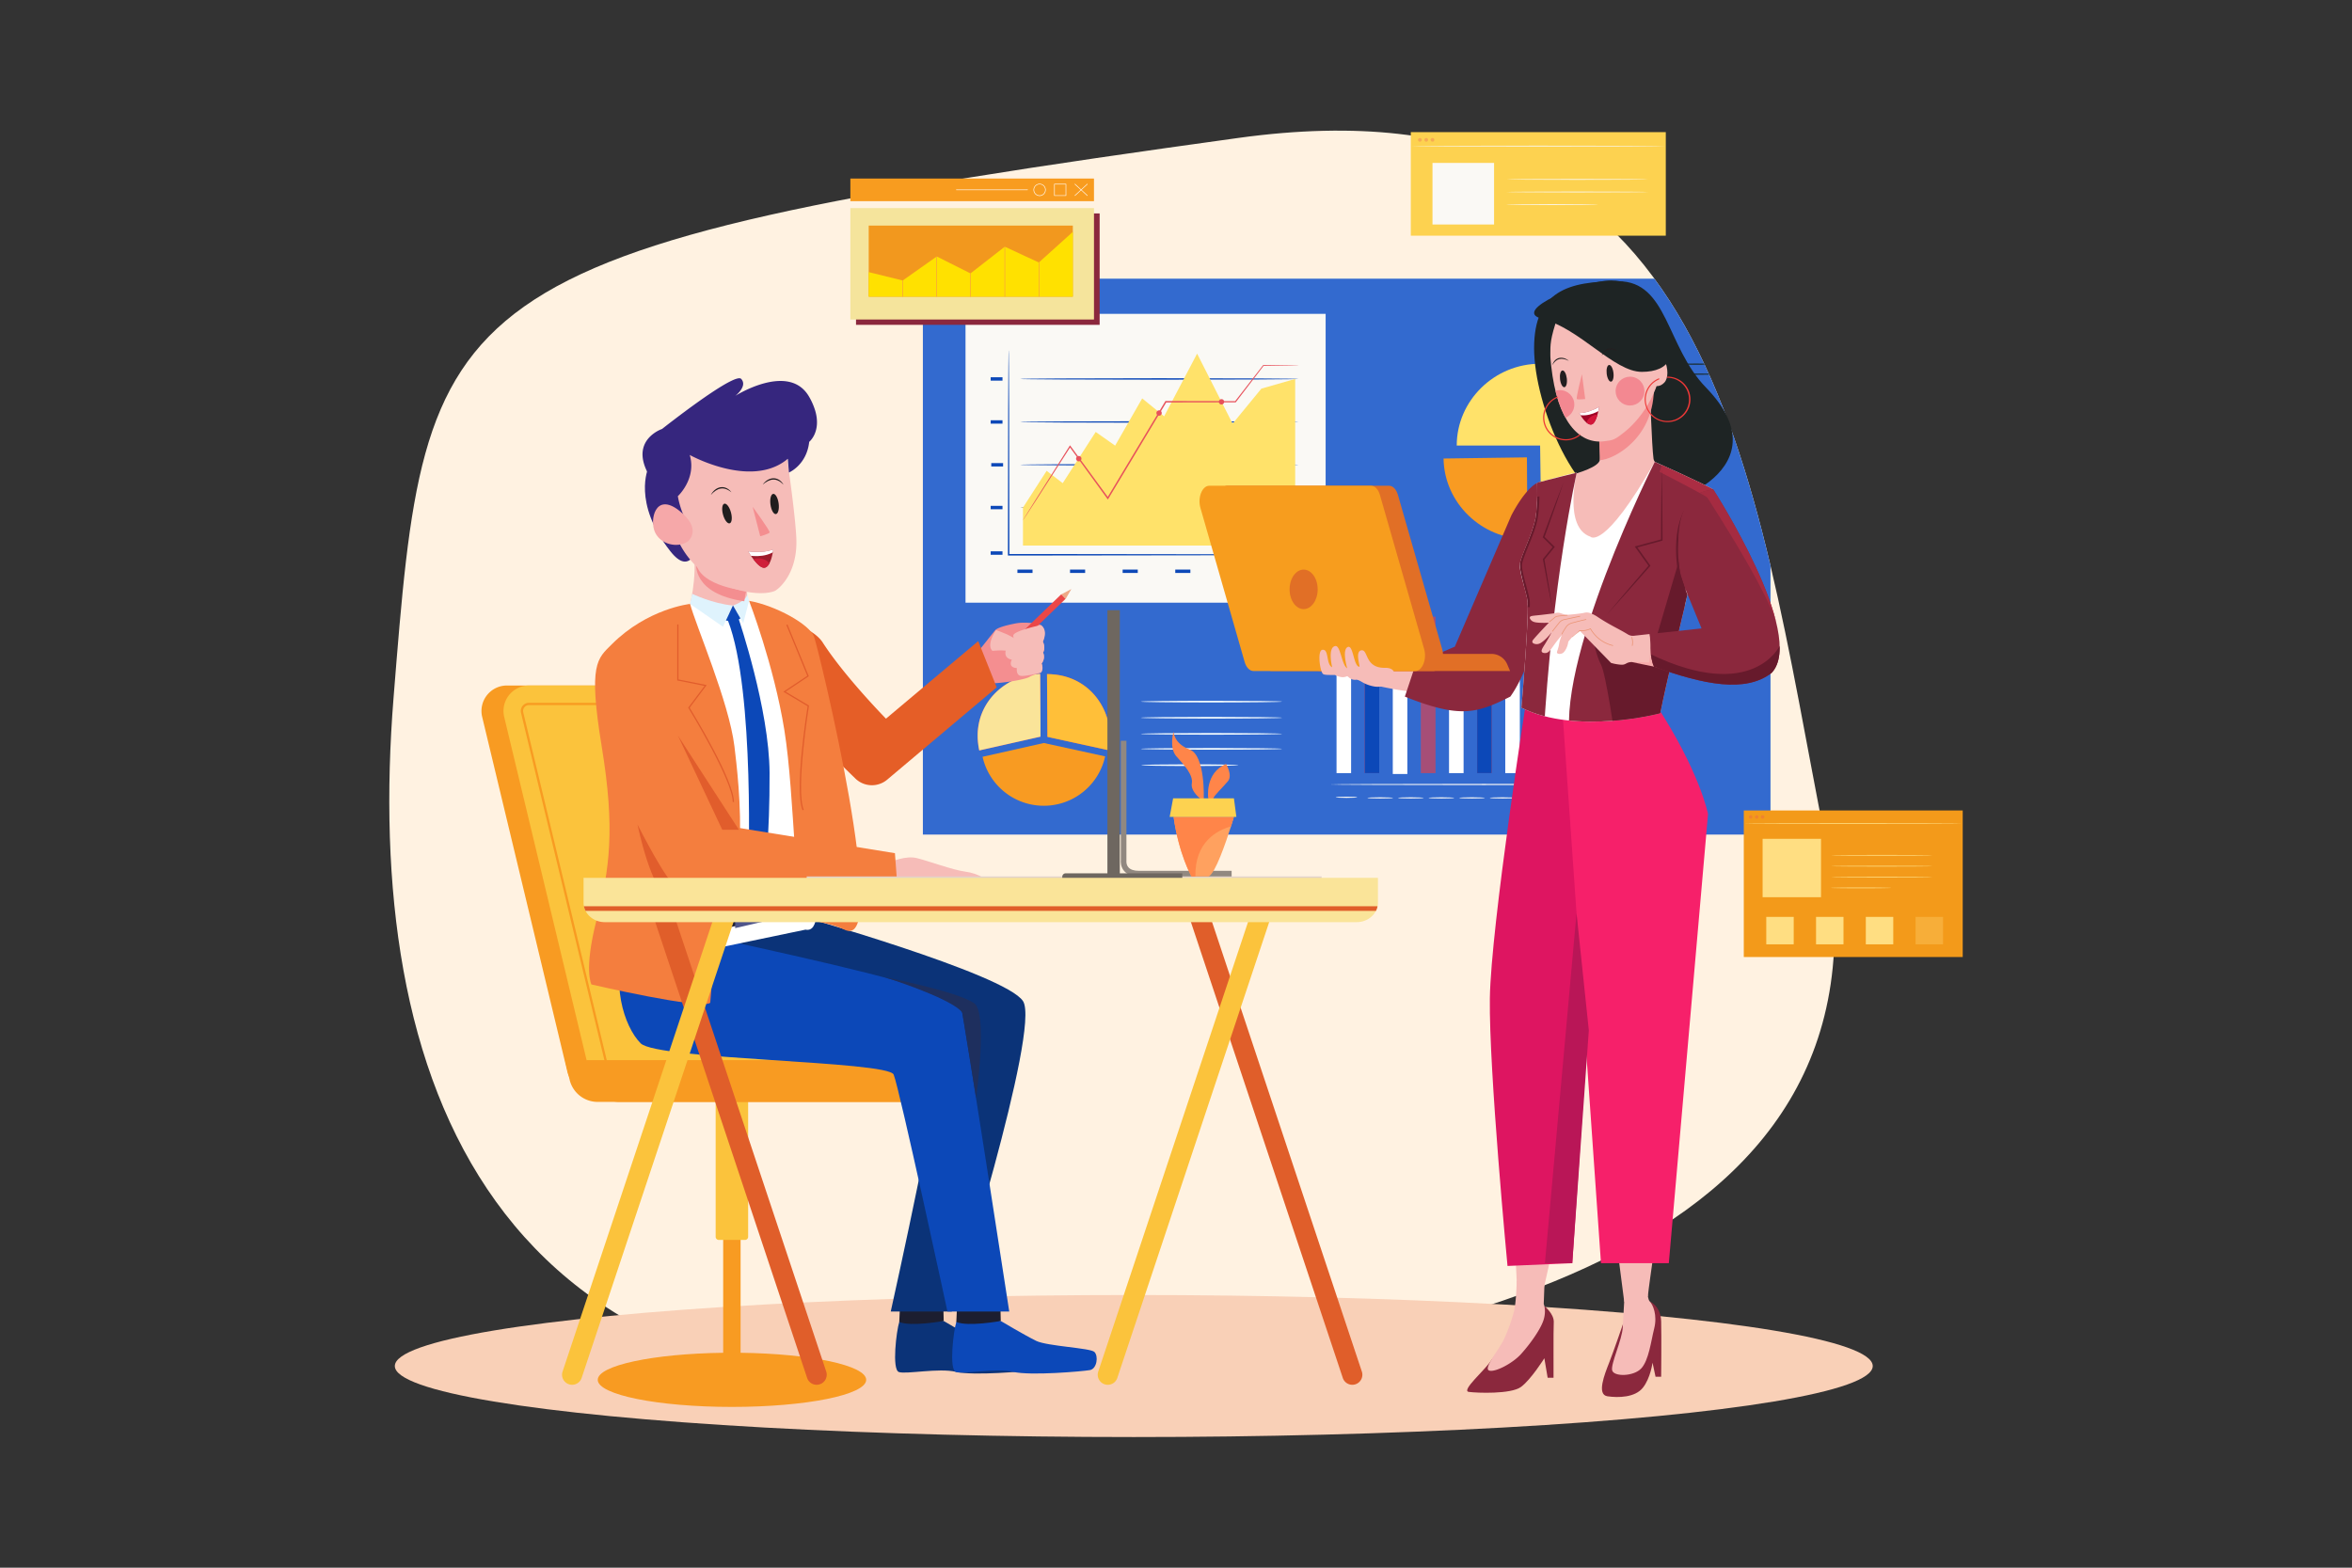 <svg xmlns="http://www.w3.org/2000/svg" xmlns:xlink="http://www.w3.org/1999/xlink" viewBox="0 0 4680 3120"><rect x="0" y="0" width="4680" height="3120" fill="#333333" stroke="none"/><defs><style>.cls-1{fill:#fff2e1;}.cls-2{fill:#f6bcb8;}.cls-3{fill:#9f0526;}.cls-4,.cls-8{fill:#fff;}.cls-5{fill:#8b283d;}.cls-6{fill:none;}.cls-7{fill:#9e1c2c;}.cls-8{opacity:0;}.cls-9{clip-path:url(#clip-path);}.cls-10{fill:#336acf;}.cls-11{fill:#f89b22;}.cls-12{fill:#ffe26a;}.cls-13{fill:#1a2e35;}.cls-14{fill:#e7515b;}.cls-15{fill:#fae499;}.cls-16{fill:#ffbf39;}.cls-17{fill:#f8ffff;}.cls-18{fill:#faf9f5;}.cls-19{fill:#0c48b8;}.cls-20{opacity:0.3;}.cls-21{fill:#f9d0b7;}.cls-22{fill:#fdd250;}.cls-23{fill:#f39a1a;}.cls-24{fill:#ffde82;}.cls-25{fill:#df695c;}.cls-26{fill:#de695c;}.cls-27{fill:#de1561;}.cls-28{fill:#f6206a;}.cls-29{fill:#b91657;}.cls-30{fill:#1e2424;}.cls-31{fill:#f48e90;}.cls-32{clip-path:url(#clip-path-2);}.cls-33{fill:#f38891;}.cls-34{fill:#231f20;}.cls-35{clip-path:url(#clip-path-3);}.cls-36{fill:#d31539;}.cls-37{fill:#ee3837;}.cls-38{clip-path:url(#clip-path-4);}.cls-39{fill:#ab2d43;}.cls-40{fill:#671a2c;}.cls-41{fill:#f7acac;}.cls-42{clip-path:url(#clip-path-5);}.cls-43{fill:#a52b41;}.cls-44{clip-path:url(#clip-path-6);}.cls-45{fill:#ea9373;}.cls-46{fill:#e16f26;}.cls-47{fill:#f79d1e;}.cls-48{fill:#f89c1f;}.cls-49{fill:#f5e49c;}.cls-50{fill:#f2981e;}.cls-51{fill:#ffe100;}.cls-52{fill:#f24693;}.cls-53{fill:#0b3378;}.cls-54{fill:#1c1e30;}.cls-55{fill:#fbc33c;}.cls-56{fill:#24263d;}.cls-57{fill:#e55e27;}.cls-58{fill:#1f2136;}.cls-59{fill:#4f558a;}.cls-60{fill:#f47e3e;}.cls-61{fill:#dff3fd;}.cls-62{fill:#eea987;}.cls-63{fill:#e2d2ca;}.cls-64{fill:#6e6760;}.cls-65{fill:#918880;}.cls-66{fill:#e15d2c;}.cls-67{fill:#eb4747;}.cls-68{fill:#eea886;}.cls-69{fill:#1e2f5e;}.cls-70{fill:#ffa15f;}.cls-71{fill:#ff8549;}.cls-72{fill:#e05e2a;}.cls-73{fill:#36267e;}.cls-74{fill:#f6a8a9;}.cls-75{fill:#201d1e;}.cls-76{clip-path:url(#clip-path-7);}.cls-77{fill:#cf1f3a;}</style><clipPath id="clip-path"><path class="cls-1" d="M3631.75,1670.6C3799.2,2520.22,2801.59,2691.71,2057,2759.65c-1096.1,100-1333.54-625.73-1273.9-1371.07C848.15,575,850.71,497.31,2464.66,274.44,3419.09,142.65,3487.17,937,3631.75,1670.6Z"/></clipPath><clipPath id="clip-path-2"><path class="cls-2" d="M3305.77,692.93c7.84,78-41.28,140.52-70.13,164.21-22.67,18.6-25.26,18.91-44.19,21.14-49.85,5.86-92.72-40-104.84-149.55-14.61-132.11,31.53-148.45,95.65-156C3265.52,562.94,3296.73,603,3305.77,692.93Z"/></clipPath><clipPath id="clip-path-3"><path class="cls-3" d="M3142.45,822.26s13.17,24.46,24.06,22.64,15.39-35.23,15.39-35.23a105.17,105.17,0,0,1-19.73,8.91A72,72,0,0,1,3142.45,822.26Z"/></clipPath><clipPath id="clip-path-4"><path class="cls-4" d="M3137.41,940.76s-26.51,108.92,27.05,127.29c0,0,26.25,30.14,128.19-148.92,0,0,98.42,43.74,116.55,55.2,0,0-82.9,330.54-105.83,445.16,0,0-165.21,44.12-276.07-11,0,0,16.72-192.06,11.67-216.34s-15.51-53.26-14.84-68.1,25.62-61.35,31-91.69,3.37-71.47,3.37-71.47S3124.52,942,3137.41,940.76Z"/></clipPath><clipPath id="clip-path-5"><path class="cls-5" d="M3409.2,974.33s186.6,289.58,116.06,364.77c-51.93,40.31-135.32,23.51-233.93-12.27-9-15.68-9.21-65-9.21-65l103.61-11.15-31.83-77.45S3297.75,983.31,3409.2,974.33Z"/></clipPath><clipPath id="clip-path-6"><path class="cls-6" d="M3120.6,1277l7.68-9,15.41-12.34,62,63.73,67.37,17.25,47.54-18.8L3298,1241.38l-60-19.5-75.53-45.26-91,7.69-37.41,18-23.63,51.5,33.36,57.88S3120.5,1340,3120.6,1277Z"/></clipPath><clipPath id="clip-path-7"><path class="cls-7" d="M1538.64,1093.55s-3.75,33.41-16.8,36.28-33.19-32.62-33.19-32.62a127.63,127.63,0,0,0,26.18,1.11A87.81,87.81,0,0,0,1538.64,1093.55Z"/></clipPath></defs><title>10</title><g id="_10" data-name="10"><rect id="_10-2" data-name="10" class="cls-8" width="4680" height="3120"/><path class="cls-1" d="M3631.75,1670.6C3799.2,2520.22,2801.59,2691.71,2057,2759.65c-1096.1,100-1333.54-625.73-1273.9-1371.07C848.15,575,850.71,497.31,2464.66,274.44,3419.09,142.65,3487.17,937,3631.75,1670.6Z"/><g class="cls-9"><rect class="cls-10" x="1836.33" y="554.66" width="1686.59" height="1106.26"/><path class="cls-11" d="M3038.26,910.26l-165.89,2.28c1.26,88.41,75.75,160.46,165.89,160.46h1Z"/><path class="cls-12" d="M3064.5,886.65l2.33,162.73c90.12-1.25,163.57-74.32,163.57-162.73,0-89.28-74.89-162.74-165.9-162.74s-165.91,73.46-165.91,162.74Z"/><path class="cls-13" d="M3129.27,833.43a11.41,11.41,0,0,0,2.88.67l8.25,1.32,29.8,4.18.49.07.37-.36c11.34-11,25-24.32,39.75-38.67,19.1-18.73,36.28-35.78,48.63-48.22L3274,737.6c3.39-3.54,5.21-5.56,5.09-5.68s-2.18,1.65-5.78,5l-15.1,14.25c-12.67,12.1-30.06,29-49.15,47.69l-39.43,39,.86-.29-29.91-3.3-8.32-.76A10.33,10.33,0,0,0,3129.27,833.43Z"/><path class="cls-13" d="M3321.08,724.75c0,.71,24,1.27,53.67,1.27s53.68-.56,53.68-1.27-24-1.27-53.68-1.27S3321.08,724.05,3321.08,724.75Z"/><path class="cls-13" d="M3321.08,744.63c0,.7,24,1.27,53.67,1.27s53.68-.57,53.68-1.27-24-1.27-53.68-1.27S3321.08,743.93,3321.08,744.63Z"/><path class="cls-14" d="M2070.41,1442.34l-.66-101.13c-29.78.17-60.14,12-83.43,32.53-27.43,24.24-45,60.69-40.2,104.73a140.55,140.55,0,0,0,2.36,14.7l.06.35h0l121.85-27.42Z"/><path class="cls-15" d="M2070.41,1442.34l-.66-101.13c-29.78.17-60.14,12-83.43,32.53-27.43,24.24-45,60.69-40.2,104.73a140.55,140.55,0,0,0,2.36,14.7l.06.35h0l121.85-27.42Z"/><path class="cls-14" d="M2196,1411.2c-17-35.56-50.57-64-98.34-68.84-1.28-.13-2.56-.25-3.86-.34-.82-.06-1.63-.14-2.46-.19q-3.61-.19-7.34-.21h-.66l.66,101.12.16,23.77L2206,1493.1l.15,0h0a120.13,120.13,0,0,0,2.71-26.22A131.27,131.27,0,0,0,2196,1411.2Z"/><path class="cls-16" d="M2196,1411.2c-17-35.56-50.57-64-98.34-68.84-1.28-.13-2.56-.25-3.86-.34-.82-.06-1.63-.14-2.46-.19q-3.61-.19-7.34-.21h-.66l.66,101.12.16,23.77L2206,1493.1l.15,0h0a120.13,120.13,0,0,0,2.71-26.22A131.27,131.27,0,0,0,2196,1411.2Z"/><path class="cls-11" d="M2077.09,1478.73h-.15l-121.85,27.42a124.9,124.9,0,0,0,243.89-.82Z"/><path class="cls-17" d="M2551.25,1460.52c0,.91-63,1.64-140.7,1.64s-140.71-.73-140.71-1.64,63-1.64,140.71-1.64S2551.25,1459.61,2551.25,1460.52Z"/><path class="cls-17" d="M2551.25,1428.44c0,.91-63,1.65-140.7,1.65s-140.71-.74-140.71-1.65,63-1.64,140.71-1.64S2551.25,1427.54,2551.25,1428.44Z"/><path class="cls-17" d="M2551.25,1396.37c0,.9-63,1.64-140.7,1.64s-140.71-.74-140.71-1.64,63-1.65,140.71-1.65S2551.25,1395.46,2551.25,1396.37Z"/><path class="cls-17" d="M2551.25,1490.36c0,.91-63,1.64-140.7,1.64s-140.71-.73-140.71-1.64,63-1.64,140.71-1.64S2551.25,1489.45,2551.25,1490.36Z"/><path class="cls-17" d="M2464.11,1522.84c0,.91-43.27,1.64-96.63,1.64s-96.65-.73-96.65-1.64,43.27-1.64,96.65-1.64S2464.11,1521.93,2464.11,1522.84Z"/><rect class="cls-4" x="2659.43" y="1215" width="28.99" height="323.71"/><rect class="cls-14" x="2715.39" y="1324.94" width="28.99" height="213.76"/><rect class="cls-4" x="2771.35" y="1255.23" width="28.99" height="285.12"/><rect class="cls-14" x="2827.31" y="1227.5" width="28.99" height="311.21"/><rect class="cls-4" x="2883.26" y="1331.52" width="28.99" height="207.18"/><rect class="cls-14" x="2939.22" y="1372.15" width="28.99" height="166.55"/><rect class="cls-4" x="2995.18" y="1248.22" width="28.99" height="290.48"/><rect class="cls-14" x="3051.14" y="1300.59" width="28.99" height="238.11"/><rect class="cls-14" x="3107.1" y="1258.74" width="28.99" height="279.96"/><rect class="cls-14" x="3163.06" y="1347.97" width="28.99" height="190.73"/><rect class="cls-14" x="3219.02" y="1311.68" width="28.99" height="227.03"/><path class="cls-18" d="M3259.84,1561.25c0,.66-137.49,1.19-307.06,1.19s-307.07-.53-307.07-1.19,137.45-1.19,307.07-1.19S3259.84,1560.6,3259.84,1561.25Z"/><path class="cls-18" d="M2700.77,1586.73c0,.66-9.63,1.19-21.5,1.19s-21.52-.53-21.52-1.19,9.63-1.19,21.52-1.19S2700.77,1586.07,2700.77,1586.73Z"/><path class="cls-18" d="M2772.13,1588c0,.66-11.51,1.19-25.71,1.19s-25.71-.53-25.71-1.19,11.51-1.19,25.71-1.19S2772.13,1587.37,2772.13,1588Z"/><path class="cls-18" d="M2833,1588c0,.66-11.51,1.19-25.7,1.19s-25.71-.53-25.71-1.19,11.51-1.19,25.71-1.19S2833,1587.37,2833,1588Z"/><path class="cls-18" d="M2893.84,1588c0,.66-11.51,1.19-25.7,1.19s-25.71-.53-25.71-1.19,11.5-1.19,25.71-1.19S2893.84,1587.37,2893.84,1588Z"/><path class="cls-18" d="M2954.7,1588c0,.66-11.51,1.19-25.71,1.19s-25.7-.53-25.7-1.19,11.5-1.19,25.7-1.19S2954.7,1587.37,2954.7,1588Z"/><path class="cls-18" d="M3015.56,1588c0,.66-11.51,1.19-25.71,1.19s-25.71-.53-25.71-1.19,11.51-1.19,25.71-1.19S3015.56,1587.37,3015.56,1588Z"/><path class="cls-13" d="M3076.42,1588c0,.66-11.52,1.19-25.71,1.19s-25.71-.53-25.71-1.19,11.51-1.19,25.71-1.19S3076.42,1587.37,3076.42,1588Z"/><path class="cls-13" d="M3137.27,1588c0,.66-11.51,1.19-25.7,1.19s-25.71-.53-25.71-1.19,11.51-1.19,25.71-1.19S3137.27,1587.37,3137.27,1588Z"/><path class="cls-13" d="M3198.13,1588c0,.66-11.51,1.19-25.7,1.19s-25.71-.53-25.71-1.19,11.51-1.19,25.71-1.19S3198.13,1587.37,3198.13,1588Z"/><path class="cls-13" d="M3259,1588c0,.66-11.51,1.19-25.71,1.19s-25.71-.53-25.71-1.19,11.51-1.19,25.71-1.19S3259,1587.37,3259,1588Z"/><rect class="cls-19" x="2715.39" y="1324.94" width="28.99" height="213.76"/><g class="cls-20"><rect class="cls-19" x="2827.31" y="1227.5" width="28.99" height="311.21"/></g><rect class="cls-19" x="2939.22" y="1372.15" width="28.99" height="166.55"/><g class="cls-20"><rect class="cls-4" x="3051.14" y="1300.59" width="28.99" height="238.11"/></g><g class="cls-20"><rect class="cls-4" x="3163.06" y="1347.97" width="28.99" height="190.73"/></g><rect class="cls-18" x="1921.17" y="624.65" width="716.57" height="574.83"/><rect class="cls-19" x="1971.24" y="1097.28" width="23.52" height="6.78"/><rect class="cls-19" x="2024.45" y="1133.51" width="30.07" height="6.78"/><rect class="cls-19" x="2129.14" y="1133.51" width="30.07" height="6.78"/><rect class="cls-19" x="2233.84" y="1133.51" width="30.07" height="6.78"/><rect class="cls-19" x="2338.53" y="1133.51" width="30.07" height="6.78"/><rect class="cls-13" x="2443.23" y="1133.51" width="30.07" height="6.78"/><rect class="cls-13" x="2547.92" y="1133.51" width="30.07" height="6.78"/><rect class="cls-19" x="1971.24" y="1006.76" width="23.52" height="6.78"/><rect class="cls-19" x="1971.24" y="836.41" width="23.52" height="6.78"/><rect class="cls-19" x="1971.24" y="750.81" width="23.52" height="6.78"/><rect class="cls-19" x="1972.43" y="921.59" width="23.52" height="6.78"/><path class="cls-19" d="M2577.16,1104.05a15.41,15.41,0,0,1-2.53.16l-7.4.15-28.45.28-104.66.47-345.27.44-81.82,0h-1.48v-1.48c.2-115.41.38-217,.5-289.89.19-36.26.34-65.38.45-85.6.11-9.92.2-17.64.26-23,0-2.52.1-4.5.13-6a10.26,10.26,0,0,1,.14-2,12.22,12.22,0,0,1,.13,2c0,1.47.08,3.45.14,6,.06,5.4.14,13.12.25,23,.11,20.22.26,49.34.45,85.6.13,72.9.3,174.48.5,289.89l-1.47-1.47,81.82,0,345.27.44,104.66.48,28.45.28,7.4.15A16.42,16.42,0,0,1,2577.16,1104.05Z"/><path class="cls-19" d="M2583.78,925c0,.83-124,1.5-277,1.5s-277-.67-277-1.5,124-1.5,277-1.5S2583.78,924.15,2583.78,925Z"/><path class="cls-19" d="M2583.78,839.8c0,.83-124,1.5-277,1.5s-277-.67-277-1.5,124-1.5,277-1.5S2583.78,839,2583.78,839.8Z"/><path class="cls-19" d="M2583.78,754.19c0,.83-124,1.5-277,1.5s-277-.67-277-1.5,124-1.49,277-1.49S2583.78,753.37,2583.78,754.19Z"/><path class="cls-13" d="M2583.78,1010.15c0,.83-124,1.5-277,1.5s-277-.67-277-1.5,124-1.5,277-1.5S2583.78,1009.33,2583.78,1010.15Z"/><path class="cls-12" d="M2035.49,1085.73v-75.58l47.1-73.12,32,24.53,65.6-101.91,38.7,27.25,53.83-94,43.73,35.64L2382,703.8l70.65,139.39,57.2-69.74,67.29-19.26v331.54Z"/><path class="cls-14" d="M2583.78,727.36a4.58,4.58,0,0,1-1.19.12l-3.5.11-13.66.22-51.63.39.66-.33c-15,19.71-33.75,44.2-55.25,72.38l-.36.46h-.59l-138.52.26,1.23-.7-58.23,97-57.19,95-1.13,1.87-1.28-1.77-75-103.21,2-.07L2061.6,995.67l-19.16,29.44c-2.17,3.25-3.86,5.8-5.1,7.67s-1.86,2.56-1.86,2.56.47-1,1.54-2.76l4.8-7.86,18.6-29.8c16.31-25.8,39.54-62.58,67.69-107.14l1-1.51,1.06,1.45,75.35,102.95-2.41.11,57.1-95.09,58.33-96.91.42-.7h.82l138.52.26-.93.46c21.72-28,40.61-52.36,55.81-71.94l.25-.33h.41l51.63.39,13.66.22,3.5.11A5,5,0,0,1,2583.78,727.36Z"/><path class="cls-14" d="M2151.85,912.66a5.32,5.32,0,1,1-5.32-5.12A5.23,5.23,0,0,1,2151.85,912.66Z"/><path class="cls-14" d="M2311.64,821.84a5.32,5.32,0,1,1-5.32-5.12A5.23,5.23,0,0,1,2311.64,821.84Z"/><path class="cls-14" d="M2435.85,799.52a5.32,5.32,0,1,1-5.31-5.11A5.22,5.22,0,0,1,2435.85,799.52Z"/></g><ellipse class="cls-21" cx="2256" cy="2718.65" rx="1470.38" ry="141.35"/><rect class="cls-22" x="2807.25" y="262.97" width="507.35" height="206.08"/><path class="cls-18" d="M2807.76,290.76c0-.45,113.4-.81,253.26-.81s253.28.36,253.28.81-113.38.8-253.28.8S2807.76,291.2,2807.76,290.76Z"/><g class="cls-20"><path class="cls-14" d="M2829,278.33a3.69,3.69,0,1,1-3.69-3.68A3.69,3.69,0,0,1,2829,278.33Z"/></g><g class="cls-20"><path class="cls-14" d="M2841.61,278.33a3.68,3.68,0,1,1-3.68-3.68A3.68,3.68,0,0,1,2841.61,278.33Z"/></g><g class="cls-20"><path class="cls-14" d="M2854.05,278.33a3.68,3.68,0,1,1-3.68-3.68A3.68,3.68,0,0,1,2854.05,278.33Z"/></g><rect class="cls-18" x="2850.37" y="324.25" width="122.54" height="122.54"/><path class="cls-18" d="M3279.49,357.09c0,.45-63.06.81-140.83.81s-140.84-.36-140.84-.81,63-.8,140.84-.8S3279.49,356.65,3279.49,357.09Z"/><path class="cls-18" d="M3279.49,382.06c0,.44-63.06.8-140.83.8s-140.84-.36-140.84-.8,63-.81,140.84-.81S3279.49,381.61,3279.49,382.06Z"/><path class="cls-18" d="M3179.14,407a7.57,7.57,0,0,1-1.84.16l-5.28.15-19.43.26-64.1.24-64.12-.24-19.43-.26-5.28-.15a7.57,7.57,0,0,1-1.84-.16,8.28,8.28,0,0,1,1.84-.16l5.28-.15,19.43-.26,64.12-.23,64.1.23,19.43.26,5.28.15A8.28,8.28,0,0,1,3179.14,407Z"/><rect class="cls-23" x="3469.79" y="1612.98" width="435.63" height="291.68"/><path class="cls-24" d="M3469.79,1639c0-.44,97.45-.79,217.63-.79s217.64.35,217.64.79-97.42.78-217.64.78S3469.79,1639.44,3469.79,1639Z"/><g class="cls-20"><circle class="cls-14" cx="3483.49" cy="1625.87" r="3.49"/></g><g class="cls-20"><path class="cls-14" d="M3498.94,1625.87a3.49,3.49,0,1,1-3.49-3.49A3.5,3.5,0,0,1,3498.94,1625.87Z"/></g><g class="cls-20"><path class="cls-14" d="M3510.74,1625.87a3.5,3.5,0,1,1-3.5-3.49A3.5,3.5,0,0,1,3510.74,1625.87Z"/></g><rect class="cls-24" x="3507.24" y="1669.42" width="116.2" height="116.2"/><path class="cls-24" d="M3845.68,1702.27c0,.43-45.32.78-101.21.78s-101.23-.35-101.23-.78,45.32-.78,101.23-.78S3845.68,1701.84,3845.68,1702.27Z"/><path class="cls-24" d="M3845.68,1723.86c0,.43-45.32.78-101.21.78s-101.23-.35-101.23-.78,45.32-.78,101.23-.78S3845.68,1723.43,3845.68,1723.86Z"/><path class="cls-24" d="M3845.68,1745.46c0,.43-45.32.78-101.21.78s-101.23-.35-101.23-.78,45.32-.78,101.23-.78S3845.68,1745,3845.68,1745.46Z"/><path class="cls-24" d="M3762.89,1767.05a26.87,26.87,0,0,1-4.7.3l-12.82.25c-10.83.14-25.78.23-42.3.23s-31.48-.09-42.31-.23l-12.82-.25a26.87,26.87,0,0,1-4.7-.3,26.87,26.87,0,0,1,4.7-.3l12.82-.25c10.83-.14,25.79-.23,42.31-.23s31.47.09,42.3.23l12.82.25A26.87,26.87,0,0,1,3762.89,1767.05Z"/><rect class="cls-24" x="3514.52" y="1824.8" width="54.61" height="54.61"/><rect class="cls-24" x="3613.55" y="1824.8" width="54.61" height="54.61"/><rect class="cls-24" x="3712.59" y="1824.8" width="54.61" height="54.61"/><g class="cls-20"><rect class="cls-24" x="3811.63" y="1824.8" width="54.61" height="54.61"/></g><path class="cls-2" d="M3081,1080.84c-1.31,5.1-2.64,9.83-4,14.71s-2.77,9.65-4.17,14.47c-2.77,9.64-5.76,19.2-8.76,28.77q-8.94,28.71-19.16,57.16c-6.76,19-13.95,37.93-21.74,56.91-3.88,9.49-8,19-12.31,28.53s-9,19.15-14.17,29c-2.61,4.95-5.41,9.95-8.59,15.17a169.76,169.76,0,0,1-11.61,16.94c-.56.74-1.34,1.65-2,2.47l-1.06,1.25-.53.63-.64.7-2.57,2.76c-1,1-2.12,2.08-3.2,3.08a76.7,76.7,0,0,1-13.07,9.53,94,94,0,0,1-11.77,5.78c-3.75,1.57-7.23,2.72-10.67,3.8a156.37,156.37,0,0,1-19.23,4.42c-6.1,1-11.95,1.76-17.68,2.23a326,326,0,0,1-33.16,1.1,531.47,531.47,0,0,1-62.59-4.92c-10.21-1.36-20.34-3-30.42-4.86q-7.55-1.44-15.08-3c-2.51-.51-5-1.11-7.54-1.68l-3.79-.88-3.93-1a27.4,27.4,0,0,1,5.29-54l.92,0,28.65-1.28q14.42-.63,28.72-1.46c19-1.14,37.86-2.57,55.83-4.85,4.49-.56,8.91-1.22,13.23-1.92s8.54-1.45,12.59-2.32,7.93-1.79,11.49-2.83a83.5,83.5,0,0,0,9.35-3.28,27.77,27.77,0,0,0,3.12-1.58,4.13,4.13,0,0,0,1.36-1.05c.13-.19-.49,0-1.28.63-.2.13-.45.38-.57.47h-.12l0-.1.1-.19.26-.44c1-1.61,2.7-4.65,4.36-8s3.43-7.14,5.18-11c3.51-7.85,6.88-16.34,10.22-25s6.54-17.5,9.75-26.43c6.39-17.88,12.51-36.14,18.62-54.47l50.57-109.78c8.07-24.67,20.24-38.86,44.91-30.78a47,47,0,0,1,30.93,56.21Z"/><path class="cls-25" d="M2908.41,1292.59a41.25,41.25,0,0,1,22.28,16.27c1.16,1.69,3.93.09,2.76-1.61a44.7,44.7,0,0,0-24.19-17.74c-2-.6-2.82,2.49-.85,3.08Z"/><path class="cls-25" d="M2936.2,1294.12a20.52,20.52,0,0,0-15.93-.91c-1.93.69-1.1,3.78.85,3.09a17.27,17.27,0,0,1,13.47.58c1.85.88,3.47-1.88,1.61-2.76Z"/><path class="cls-5" d="M2795.4,1386.36l22.09-66.25,77.3-33.13L3007,1026.34s31.53-63.55,60.09-68.21a468.22,468.22,0,0,1,8.86,66.4l6.62,118.89s-22.09,165.64-77.3,242.94C2939,1419.49,2905.83,1430.53,2795.4,1386.36Z"/><path class="cls-2" d="M3161.45,1882.2c1.7,30.29,4.44,66.3,8.34,107,2,20.86,4.31,43,6.93,66.14,0,0-9.43,66,6.27,172.82,11.23,76.33,41.44,302.25,48.82,362,15.86,17,24.76,11.61,47.08-10.46,4-37.19,19.35-133.48,24.55-189.21,7.33-78.55,40.85-253.45,0-321.53,5.73-28.75,11.09-55.63,15.83-80.68,7.77-41.14,13.82-77.35,16.89-108.73,4.25-43.33,2.83-77.49-7.59-102.79l-161.28,3.13C3159.63,1763.84,3157.05,1803.9,3161.45,1882.2Z"/><path class="cls-5" d="M3282.68,2590.16s21.87,8.91,22.68,39.69,0,110.16,0,110.16H3294.2l-6-28s-3.85,30.42-19.24,49.86-48.6,20.25-70.48,17-5.67-43.75,3.24-66.43,27.56-76.95,27.56-76.95Z"/><path class="cls-2" d="M3276.89,2546.14s-.69,37.53,5.79,44,15.39,27.54,8.91,53.46-10.8,63.72-25.92,79.92-54.54,16.74-57.78,3.78,20-61,21.06-85.86,5.4-91.81,5.4-91.81Z"/><path class="cls-26" d="M3232,2061a84.6,84.6,0,0,1-50.34,2.59c-2.56-.65-3.65,3.3-1.09,4a88.36,88.36,0,0,0,52.52-2.59c2.46-.89,1.4-4.85-1.09-4Z"/><path class="cls-2" d="M2986.92,2078.38c14.44,111.6,29.93,445.9,32.36,499.59,14.91,11.53,31.25,13,49,0,3.75-15.46,27.27-113.56,35.92-178,9.43-70.17,48.18-202.14,7.34-270.21,14.81-49.45,29-93.27,37.91-142.88a590.76,590.76,0,0,0,9.17-104.59c.08-31.57-2.07-66.56-7.07-106.54l-149.77-10.47s-8.35,52.32-14.08,119.6c-1.69,19.76-3.14,40.81-4.1,62.21C2981.6,1992.24,2981.83,2039,2986.92,2078.38Z"/><path class="cls-5" d="M2965.94,2709c10.74-17.32,107-109.66,107-109.66s19.69,15.43,18.73,32.41c-.91,16.18-.23,101.31-.46,110.29h-11.68l-6.59-38.85s-26.61,42.58-46.59,57.16-87.51,12-103.71,9.8S2955.21,2726.27,2965.94,2709Z"/><path class="cls-2" d="M3073.25,2553.46l-1.55,41.68s5.4,12.42,0,30.78-25.84,47.5-45.36,69.12c-16.84,18.65-52.92,37.26-63.72,32.4s20.52-42.12,29.7-61.56a333.8,333.8,0,0,0,19.89-54.73c5-18.55,5.73-62.17,5.73-62.17Z"/><path class="cls-26" d="M3035.63,2087.21a46.46,46.46,0,0,1-44.09-2.84c-2.25-1.39-4.31,2.16-2.07,3.54a50.68,50.68,0,0,0,48.23,2.84c2.39-1.1.31-4.64-2.07-3.54Z"/><path class="cls-27" d="M3038.76,1382.4s-72.26,461.47-74.25,604.36,35.14,532.73,35.14,532.73l128.86-5.57,48.76-724.14,55.06-389Z"/><path class="cls-28" d="M3107,1388.17l78.62,1125.75h135l78-893.94s-16.18-84.37-104.45-219.1C3198.29,1397.51,3107,1388.17,3107,1388.17Z"/><polygon class="cls-29" points="3136.96 1817.47 3074.1 2513.92 3128.51 2513.92 3161.45 2050.65 3136.96 1817.47"/><path class="cls-30" d="M3052.54,693.05c0,113.9,85.65,321.5,184.36,321.5s309.4-87.11,157.63-243.31c-79.37-81.69-76-211.56-174.74-211.56S3052.54,579.15,3052.54,693.05Z"/><path class="cls-2" d="M3176.34,780.77s9.55,122,6.85,135.06-39.27,25.21-66.31,31.82c0,0-41.88,175.85,39.2,170s190.57-141.92,202.52-161.07c0,0-65.51-22-68.47-43.85-3.54-26.17-7-137.42-7-137.42Z"/><path class="cls-31" d="M3290.85,767.49l-114.51,13.28s6.6,98.66,7.32,135.06C3211.5,914.65,3293.61,870.84,3290.85,767.49Z"/><path class="cls-2" d="M3305.77,692.93c7.84,78-41.28,140.52-70.13,164.21-22.67,18.6-25.26,18.91-44.19,21.14-49.85,5.86-92.72-40-104.84-149.55-14.61-132.11,31.53-148.45,95.65-156C3265.52,562.94,3296.73,603,3305.77,692.93Z"/><g class="cls-32"><circle class="cls-33" cx="3103.89" cy="805.11" r="28.68"/><circle class="cls-33" cx="3243.41" cy="778.37" r="28.68" transform="translate(1283.1 3477.02) rotate(-67.5)"/></g><path class="cls-34" d="M3117.64,753.14c1.08,9.22-1,17-4.78,17.47s-7.61-6.67-8.69-15.88,1-17,4.78-17.45S3116.55,744,3117.64,753.14Z"/><path class="cls-34" d="M3210.46,742.17c1.08,9.18-1.06,17-4.78,17.41s-7.61-6.64-8.69-15.83,1.06-17,4.78-17.39S3209.38,733,3210.46,742.17Z"/><path class="cls-2" d="M3264.7,716.62s-7.59-16.92,17.89-24c24.64-6.87,46.2,50.87,29,68.86s-36.39-4.48-36.39-4.48Z"/><path class="cls-30" d="M3062.08,638.18c-13,41.16,19,102.61,21.82,74.86,2.32-23.28-1.82-28,11.15-69.21s65.3-56.63,38.69-65S3075.05,597,3062.08,638.18Z"/><path class="cls-31" d="M3147.76,744.6s-12.4,48-10.08,49.57,16.56,0,16.56,0Z"/><path class="cls-34" d="M3121.8,718.21c-12.19-10.39-28.43-7.79-33,8.57,8.07-14.36,19-15.45,33-8.57Z"/><path class="cls-3" d="M3142.45,822.26s13.17,24.46,24.06,22.64,15.39-35.23,15.39-35.23a105.17,105.17,0,0,1-19.73,8.91A72,72,0,0,1,3142.45,822.26Z"/><g class="cls-35"><ellipse class="cls-36" cx="3176.34" cy="842.95" rx="20.71" ry="17.25" transform="translate(-37.78 1527.86) rotate(-26.89)"/><path class="cls-4" d="M3185,815.48s-23.84,16.67-47.58,9.31c-2.42-11.63,0-15.75,0-15.75l13.47-3.93,19-6.29,12.3,3.1Z"/></g><path class="cls-37" d="M3317.78,840.05a45.2,45.2,0,0,1-17.52-86.86,1.08,1.08,0,0,1,.84,2,43,43,0,1,0,16.68-3.36,1.09,1.09,0,0,1,0-2.17,45.2,45.2,0,1,1,0,90.39Z"/><path class="cls-37" d="M3115.69,876.42a45.2,45.2,0,0,1-17.53-86.86,1.08,1.08,0,1,1,.84,2,43,43,0,1,0,43.79,73.08,1.08,1.08,0,0,1,1.36,1.69A45.25,45.25,0,0,1,3115.69,876.42Z"/><path class="cls-30" d="M3067.92,634.31c75.74,19.21,143.26,105.77,199,105.77s78.08-33.86,39.31-101.61c-22-38.5-45.15-80.32-100.84-80.32S3005.58,618.49,3067.92,634.31Z"/><path class="cls-34" d="M3220.23,699.3c-12.19-10.39-28.43-7.79-33,8.58,8.07-14.37,19-15.46,33-8.58Z"/><path class="cls-4" d="M3137.41,940.76s-26.51,108.92,27.05,127.29c0,0,26.25,30.14,128.19-148.92,0,0,98.42,43.74,116.55,55.2,0,0-82.9,330.54-105.83,445.16,0,0-165.21,44.12-276.07-11,0,0,16.72-192.06,11.67-216.34s-15.51-53.26-14.84-68.1,25.62-61.35,31-91.69,3.37-71.47,3.37-71.47S3124.52,942,3137.41,940.76Z"/><g class="cls-38"><path class="cls-5" d="M3292.65,919.13s-204.18,406.52-166,566.62c9.92,41.58,209.81-33.13,209.81-33.13l17.4-279.4,55.3-198.89Z"/><path class="cls-5" d="M3137.41,940.76s-49.08,214.73-66.58,535c-1.38,25.32-88.25-131.25-88.25-131.25s30.62-24.69,42-52.35,15.61-89.52,15.61-89.52-13.13-62.14-15.58-78.74,31-92,31-92,4.45-46.67,2.92-71.11C3079.4,955,3137.41,940.76,3137.41,940.76Z"/><path class="cls-39" d="M3302.37,939.17s93.42,47.91,95,51.23,143,218.17,141.87,273.07c10.85-62.79-94.2-273-114.15-296.56S3310.5,913.1,3310.5,913.1Z"/><path class="cls-40" d="M3340.24,1117.83l-46.75,158.75-31.5,36.69-91.13-37.34s4.81,27.67,14.88,47,28.48,148.92,28.48,148.92l100.19-8.16,47-272.16S3340.47,1147.65,3340.24,1117.83Z"/><path class="cls-40" d="M3350.39,1175.44a34,34,0,0,1,3.51-2.22l-10.09-29.51c-.47-2.3-7.64-38.27-3.41-76.2q3.36-30,14.49-50.56a26.15,26.15,0,0,1-3.07-2.4c-7.93,14.32-13.15,31.91-15.45,52.6-4.4,39.65,3.43,77.14,3.5,77.51Z"/></g><path class="cls-40" d="M3039.43,1192.53c.81,3.85.89,9.37.48,15.87a30.24,30.24,0,0,1,4,.09c.42-6.82.31-12.65-.56-16.79-1.83-8.81-4.37-18.22-6.82-27.33-4.32-16-8.38-31.09-8-40.26.3-6.6,6.1-20.91,12.25-36.06,7.42-18.29,15.83-39,18.74-55.38,2.54-14.28,3.44-31,3.68-44.79a25,25,0,0,1-4.05.54c-.25,13.45-1.15,29.7-3.62,43.54-2.83,15.94-11.15,36.46-18.5,54.57-6.55,16.15-12.21,30.11-12.54,37.39-.44,9.8,3.7,25.2,8.1,41.51C3035.1,1174.48,3037.62,1183.83,3039.43,1192.53Z"/><path class="cls-41" d="M3262,1267.71l-15,49.85s115.53,25.23,185.07,33.68,91.66-1.4,81.55-55c-3.45-18.18-7.5-37-11.59-54.69-10.72-46.37-21.59-85.08-21.59-85.08l-104.76,15.66,20.81,72.8,3.56,12.51C3356.39,1262.4,3262,1267.71,3262,1267.71Z"/><path class="cls-5" d="M3409.2,974.33s186.6,289.58,116.06,364.77c-51.93,40.31-135.32,23.51-233.93-12.27-9-15.68-9.21-65-9.21-65l103.61-11.15-31.83-77.45S3297.75,983.31,3409.2,974.33Z"/><g class="cls-42"><path class="cls-40" d="M3541.19,1285.41s-53.45,114.15-257.16,16.48c-3.72,10.08,1.44,30.23,1.44,30.23l21.37,14.75S3573.4,1463.49,3541.19,1285.41Z"/><path class="cls-43" d="M3302.37,939.17s93.42,47.91,95,51.23,143,218.17,141.87,273.07c10.85-62.79-94.2-273-114.15-296.56S3310.5,913.1,3310.5,913.1Z"/></g><path class="cls-40" d="M3306.61,932.14c-.75,34.27-1.07,72.49-1.38,107l-.18,35.65,1.15-1.5L3255.05,1087l-2.25.6,1.35,1.9,26.75,37.26.09-1.85c-7.06,8.21-14.18,16.36-21.2,24.61-20.25,23.63-43.24,50.51-63.08,74.29,14.1-15.47,29.49-32.6,43.45-48.31,13.1-14.78,31.07-34.86,43.87-49.5l-.69-1-26.56-37.4-.89,2.5,51.13-13.88,1.15-.32v-1.19c-.24-46.2-.58-96.59-1.56-142.63Z"/><path class="cls-40" d="M3111.51,959c-10.76,27.2-21.07,54.56-31.3,82l-10.12,27.43-.36.95.73.72,19.95,19.66-.12-2.17c-6.77,8.39-13.6,16.73-20.32,25.16,3.36,18.62,7.78,41.48,11.32,60.14,2.29,11.44,4.75,24.23,7.14,35.61-1.67-11.49-3.7-24.35-5.5-35.9-3-18.53-6.7-41.3-9.87-59.71l-.32,1.21c6.73-8.12,13.37-16.32,20.06-24.48l.93-1.13-1.05-1-20-19.62.38,1.67,9.84-27.53c9.74-27.57,19.4-55.18,28.6-82.94Z"/><g class="cls-44"><path class="cls-2" d="M3245.11,1265a19.57,19.57,0,0,1-6.39-2.63c-17.75-11-35.06-18-61.38-35.65a70.33,70.33,0,0,0-9.48-5c-4.43-2-7.15-2.71-10-2.78a21.35,21.35,0,0,0-5.87.72c-4.51,1-13.6,2.38-33.67,4a55.23,55.23,0,0,1-11.23-2.67,23.21,23.21,0,0,0-4.55-1.34,18.74,18.74,0,0,0-8.45.71c-1.06.3-9.53,1.3-26.46,3.3-16.3,1.93-22.58,1.61-23.57,4.84-.57,1.89,1,3.87,1.86,5,4.35,5.6,12.74,5.86,24.75,6.08,4.6.08,8.45-.1,11.22-.3-1.42,1.48-22.85,23.87-30.63,33.25-.9,1.08-2.78,3.41-2.13,5.54.83,2.75,5.46,3.91,8.67,3.91a16,16,0,0,0,8.77-2.91c9.4-6.12,17.89-16.72,21-20.82-5.22,10.16-9.9,18-13.2,23.32-4.62,7.41-8.33,12.65-6.36,15.79,1.79,2.86,7.26,2.33,7.56,2.3,7.48-.81,10.85-8.61,22-23.23,4.12-5.38,7.72-9.65,10.22-12.52a81.57,81.57,0,0,0-4,11.09c-1.69,6.06-1.12,6.77-2.82,13.1-2.09,7.78-3.79,9.82-2.47,11.65,1.69,2.33,6.64,2,9.89.59,1.26-.55,3.64-1.87,6.68-6.95a41.67,41.67,0,0,0,5.53-16.4l6.33-7.58c5,4.09,12.43,10.09,21.7,17.1,24.52,18.54,37.33,25.19,46.41,29.24a100.67,100.67,0,0,0,27.74,6.91c5.57.58,8,0,9.18-.42,3.42-1.09,4.76-2.76,9.06-3.9a26,26,0,0,1,6-.78c5.74-.2,18.07.09,34.15,1a171.18,171.18,0,0,0,2.78-37.31,168.48,168.48,0,0,0-1.8-19.38c-14.55,1.65-25.51,2.8-30.58,3.39A19.27,19.27,0,0,1,3245.11,1265Z"/><path class="cls-45" d="M3156.57,1232.92a.68.68,0,0,1-.54.64c-8.55,1.91-17.07,4-26.07,6.47-3,.8-7.46,2-11.17,5.78-.45.45-1.27,1.29-3.87,5.3-2.31,3.55-4.52,7.3-6.56,11.14a.69.69,0,0,1-1.22-.65c2.07-3.87,4.3-7.66,6.62-11.24,2.68-4.13,3.57-5,4-5.52,4-4,8.68-5.29,11.79-6.14,9-2.45,17.56-4.56,26.13-6.48a.7.7,0,0,1,.83.52A1.09,1.09,0,0,1,3156.57,1232.92Z"/><path class="cls-45" d="M3144.35,1226.55a.69.69,0,0,1-.55.65c-10.86,2.22-29.4,6.27-30.69,6.54a16.8,16.8,0,0,0-7,3,15.15,15.15,0,0,0-2.66,2.59c-4.77,5.79-13.68,17.33-13.77,17.44a.68.68,0,0,1-1,.13.71.71,0,0,1-.13-1c.09-.11,8.93-11.58,13.8-17.47a17,17,0,0,1,2.88-2.81,18.12,18.12,0,0,1,7.56-3.28c1.3-.28,19.85-4.32,30.71-6.55a.68.68,0,0,1,.81.54A.78.78,0,0,1,3144.35,1226.55Z"/><path class="cls-45" d="M3119.34,1224.56a.68.68,0,0,1-.64.66c-9.86.7-16.86,1.47-19.16,1.82a10.88,10.88,0,0,0-4.06,1.36,9.76,9.76,0,0,0-1.6,1.15c-1.62,1.39-4.66,3.9-10.17,8.4a.68.68,0,1,1-.86-1.06c5.49-4.49,8.52-7,10.11-8.37a11.9,11.9,0,0,1,1.83-1.31,12.41,12.41,0,0,1,4.54-1.53c2.33-.35,9.38-1.13,19.27-1.83a.69.69,0,0,1,.74.64Z"/><path class="cls-45" d="M3209.75,1284.74a.68.68,0,0,1,0,.14.69.69,0,0,1-.83.51,70.15,70.15,0,0,1-25-11.52,70.92,70.92,0,0,1-19.45-21.63,40.24,40.24,0,0,1-20.81,3.42,75.51,75.51,0,0,1-14.46,12.53.69.69,0,0,1-.95-.19.68.68,0,0,1,.19-1,73.9,73.9,0,0,0,14.43-12.57.7.7,0,0,1,.59-.23,38.73,38.73,0,0,0,21-3.52.69.69,0,0,1,.89.29,69.63,69.63,0,0,0,19.38,21.74,68.52,68.52,0,0,0,24.46,11.29A.68.68,0,0,1,3209.75,1284.74Z"/><path class="cls-45" d="M3249.17,1279.58a35.37,35.37,0,0,1-.61,5.33.69.69,0,0,1-.81.54.68.68,0,0,1-.54-.81,32.44,32.44,0,0,0,.53-8.35,32.1,32.1,0,0,0-1.43-7.69.69.69,0,0,1,1.32-.41,34.8,34.8,0,0,1,1.49,8C3249.19,1277.33,3249.21,1278.46,3249.17,1279.58Z"/></g><path class="cls-46" d="M2967.67,1301.38H2627.83c-9.38,0-17.43,7.34-17.61,16.73a17.06,17.06,0,0,0,17.05,17.37h377.47l-5.67-13.33A34.13,34.13,0,0,0,2967.67,1301.38Z"/><path class="cls-46" d="M2851.89,1335.48H2530.11c-7.6,0-14.51-7.08-17.68-18.12l-88-306.66c-5.9-20.56,3.51-44,17.67-44h321.78c7.61,0,14.51,7.07,17.68,18.11l88,306.66C2875.46,1312.07,2866.05,1335.48,2851.89,1335.48Z"/><path class="cls-47" d="M2816,1335.48H2494.26c-7.61,0-14.52-7.08-17.68-18.12l-88-306.66c-5.9-20.56,3.51-44,17.68-44h321.77c7.61,0,14.52,7.07,17.68,18.11l88,306.66C2839.61,1312.07,2830.2,1335.48,2816,1335.48Z"/><path class="cls-46" d="M2621.91,1172.93c0,21.71-12.51,39.32-27.94,39.32s-27.94-17.61-27.94-39.32,12.51-39.33,27.94-39.33S2621.91,1151.21,2621.91,1172.93Z"/><path class="cls-2" d="M2769.58,1352.8c-7.94,10.7-21.42,15.7-34.57,13.53a72,72,0,0,1-20.86-6.76c-5.1-2.59-11.38-7.21-15.82-6.73-11,1.2-15-6.41-17.84-7.11a19.7,19.7,0,0,1-10.8,1.87,36.59,36.59,0,0,1-13.28-4.23h0c-11-.13-20.54.28-23.63-1.87-6.18-4.29-12.19-46.47-1.66-48.21,13.95-2.31,6.86,28.79,19.59,34.68,0,0-9.57-39.31,6.12-42.22,10.71-2,12.43,37.22,23.81,44.33,0,0-10.79-36.43.79-42.27s11.54,38.07,23.36,39.2c2.42.23-9.58-31.1,4.3-32.78s6.12,35.74,47.15,34.89C2772.85,1328.78,2779.59,1339.3,2769.58,1352.8Z"/><rect class="cls-48" x="1692.05" y="355.33" width="484.75" height="45.02"/><rect class="cls-5" x="1703.3" y="424.76" width="484.75" height="221.74"/><rect class="cls-49" x="1692.05" y="414.14" width="484.75" height="221.74"/><rect class="cls-50" x="1728.55" y="448.97" width="406.17" height="141.48"/><polygon class="cls-51" points="1728.55 590.44 2134.73 590.44 2134.73 461.43 2067.03 522.42 1999.34 490.93 1931.08 544.16 1863.94 510.43 1796.25 558.23 1728.55 541.55 1728.55 590.44"/><rect class="cls-52" x="1795.98" y="558.23" width="0.54" height="32.21"/><rect class="cls-52" x="1863.68" y="510.43" width="0.54" height="80.02"/><rect class="cls-52" x="1931.37" y="544.16" width="0.54" height="46.48"/><rect class="cls-52" x="1999.07" y="490.92" width="0.54" height="99.52"/><rect class="cls-52" x="2066.76" y="522.42" width="0.54" height="68.02"/><path class="cls-4" d="M2138.87,389.8a.54.54,0,0,1-.4-.17.56.56,0,0,1,0-.79L2163.17,366a.55.55,0,1,1,.75.81l-24.67,22.83A.59.59,0,0,1,2138.87,389.8Z"/><path class="cls-4" d="M2163.54,389.8a.59.59,0,0,1-.37-.14l-24.67-22.83a.55.55,0,0,1,.75-.81l24.67,22.82a.56.56,0,0,1,0,.79A.58.58,0,0,1,2163.54,389.8Z"/><path class="cls-4" d="M2121,389.8h-22.83a.55.55,0,0,1-.55-.55V366.43a.56.56,0,0,1,.55-.56H2121a.56.56,0,0,1,.55.56v22.82A.55.55,0,0,1,2121,389.8Zm-22.27-1.1h21.71V367h-21.71Z"/><path class="cls-4" d="M2068.64,390a12.13,12.13,0,1,1,12.13-12.13A12.14,12.14,0,0,1,2068.64,390Zm0-23.16a11,11,0,1,0,11,11A11,11,0,0,0,2068.64,366.81Z"/><path class="cls-4" d="M2044.71,378.39h-141.8a.56.56,0,0,1,0-1.11h141.8a.56.56,0,0,1,0,1.11Z"/><path class="cls-53" d="M1877.73,2629s48.5,28.84,70.47,39.57,107.4,14,115.82,22,5.27,33.58-8.9,36.15-118,11.7-152.68,3.51-99.48,5.28-113.82.37-4.89-82.26.71-99.61S1877.73,2629,1877.73,2629Z"/><path class="cls-54" d="M1877,2596.24l.75,32.72s-65,12-88.4,2l1.63-35.95Z"/><path class="cls-19" d="M1991.29,2629s48.5,28.84,70.47,39.57,107.4,14,115.82,22,5.27,33.58-8.9,36.15-118,11.7-152.69,3.51-99.47,5.28-113.81.37-4.89-82.26.71-99.61S1991.29,2629,1991.29,2629Z"/><path class="cls-54" d="M1990.54,2596.24l.75,32.72s-65,12-88.4,2l1.63-35.95Z"/><path class="cls-11" d="M1473.63,2692.28V2125.54H1439v566.75c-139.36,1.82-249.61,25.21-249.61,53.82,0,29.78,119.57,53.93,267.08,53.93s267.08-24.15,267.08-53.93C1723.58,2717.48,1613.15,2694.07,1473.63,2692.28Z"/><path class="cls-55" d="M1430.28,2467.71h52.1a6.29,6.29,0,0,0,6.28-6.29v-325H1424v325A6.29,6.29,0,0,0,1430.28,2467.71Z"/><path class="cls-11" d="M959.44,1426.81,1129,2133.24a50.7,50.7,0,0,0,49.3,38.86h398a50.7,50.7,0,0,0,49.24-62.78l-173.41-706.43a50.69,50.69,0,0,0-49.24-38.61H1008.74A50.7,50.7,0,0,0,959.44,1426.81Z"/><path class="cls-55" d="M1003.25,1426.81l169.58,706.43a50.69,50.69,0,0,0,49.3,38.86h398c32.9,0,57.08-30.84,56.94-54.38l-173.4-706.42c-13.27-31.08-33.59-47-56.94-47H1052.55A50.69,50.69,0,0,0,1003.25,1426.81Z"/><path class="cls-11" d="M1206.31,2125.2l-169.58-706.43a16.28,16.28,0,0,1,15.82-20.06h394.18a16.23,16.23,0,0,1,15.79,12.39l173.41,706.42a16.26,16.26,0,0,1-15.8,20.14h-398A16.21,16.21,0,0,1,1206.31,2125.2Zm-153.76-721.93a11.71,11.71,0,0,0-11.39,14.44l169.58,706.43a11.68,11.68,0,0,0,11.39,9h398a11.7,11.7,0,0,0,11.37-14.5l-173.4-706.42a11.67,11.67,0,0,0-11.37-8.92Z"/><path class="cls-11" d="M1857.65,2193H1189.19a57.28,57.28,0,0,1-55.8-44.31l-9-38.48h714Z"/><path class="cls-11" d="M1848.48,2193H1232.16a57.28,57.28,0,0,1-55.8-44.31l-9-38.48h681.08a41.4,41.4,0,0,1,40.32,32h0A41.39,41.39,0,0,1,1848.48,2193Z"/><path class="cls-53" d="M1575.65,1818.21s425.23,119.63,460,174.32c35.45,55.69-141.77,617.71-141.77,617.71H1772.4s117.17-526.57,102.71-549.72-655.32-.72-536-190.23S1575.65,1818.21,1575.65,1818.21Z"/><path class="cls-31" d="M1948.4,1294.24s27.41-34.66,31.75-39.82,21.35-10,41.26-13.78,47.92.94,50.18,3.72,5.76,4.36,6.66,14-3.2,18.64-3.2,18.64,6.23,11.1.44,21.77a21.46,21.46,0,0,1-2.92,21.78s5,10.68-1.62,18.15c0,0-17,4.92-23,8.73s-41.91,11.39-77.22,12.85C1970.76,1360.32,1937.5,1349.28,1948.4,1294.24Z"/><path class="cls-2" d="M1773.12,1715.11s28.83-12.53,50.45-7.48,72.28,23.95,97.31,27.1,48.85,17.68,48.38,26-193.18,15.11-194.1-3.83S1773.12,1715.11,1773.12,1715.11Z"/><polygon class="cls-56" points="1608.93 1834.17 1535.15 1821.29 1584.33 1697.42 1608.93 1834.17"/><path class="cls-19" d="M1387.86,1859.56s370.79,78.72,428.66,103.31,92.58,34.72,96.92,47,94.76,600.35,94.76,600.35h-123s-95.47-444.11-107-471.6-470.15-28.93-503.42-62.21-62.21-124.41-26-206.14S1387.86,1859.56,1387.86,1859.56Z"/><path class="cls-57" d="M1535.8,1237.65c19-9.89,82.48,11.78,101.22,41,43.55,67.83,125.89,151.65,125.89,151.65l183.59-154.32,36.77,92-217.9,183.65a47.25,47.25,0,0,1-63.38-2.22c-57.25-55.58-175.06-172.44-184.15-201.65C1505.8,1309,1499.45,1256.55,1535.8,1237.65Z"/><path class="cls-4" d="M1488.86,1195.44s101.68,36.93,116.87,60.08,5.37,231.41-3.31,305.92,55.58,299.76.37,288.72l-265,55.21S1263.19,1594,1261,1549.86s-57.87-249.54-31.11-266.18S1373.13,1202,1373.13,1202Z"/><polygon class="cls-58" points="1339.13 1870.29 1327.55 1827.62 1576.19 1779.2 1575.65 1818.21 1339.13 1870.29"/><polygon class="cls-59" points="1462.82 1799.05 1521.77 1786.75 1521.77 1833.4 1462.82 1847.14 1462.82 1799.05"/><path class="cls-60" d="M1471.5,1688.41c-.64,12.21-36.54,13.76-37.18,26.29l-.15.15c-8.41,137.27-20.93,280.89-20.93,280.89-17.28,14.42-236.34-36.46-236.34-36.46s-15.84-27.2,10.16-128.65c26.15-101.29,37.26-180.54,10.15-345.39-26.94-164.85-8.66-174.19,20.32-203.17,71.11-71.11,155.61-80.16,155.61-80.16,11.1,42.16,77.57,195.67,88.2,283.33C1465.14,1517.26,1476.25,1604.08,1471.5,1688.41Z"/><path class="cls-60" d="M1490.5,1195.74s49.29,127.33,70.21,257.2c21.32,132.42,20.27,372.17,43.4,378s16,1.93,16,1.93,37.9,6.22,60,17.27c96,48-51.15-558.87-60.41-583.27S1544,1205.39,1490.5,1195.74Z"/><path class="cls-2" d="M1486.47,1175.75c0,7.77.64,14.9,2.38,19.66,0,0-13,50.72-115.71,6.5,0,0,20.29-75.62,0-139l115.71,71.81s-1.43,11.41-2.06,24.72C1486.47,1164.81,1486.32,1170.52,1486.47,1175.75Z"/><path class="cls-61" d="M1377.32,1181.8s40.38,19.54,81.12,23.31l-19.85,42.23L1373.13,1202Z"/><path class="cls-61" d="M1458.44,1205.11s28.42-9.42,28.2-23.31l3.86,13.94-11.59,44.54Z"/><path class="cls-62" d="M1398.19,1009.79c-3.15-9.23-18.72-19.72-26.53-2.41s12.54,47.74,23.63,47.74S1405.42,1031,1398.19,1009.79Z"/><path class="cls-19" d="M1458.44,1205.11l14.84,25.5s-6.86,7.88-28.92,4.44Z"/><path class="cls-19" d="M1470.11,1232.84s60.7,178.63,61.18,305.45-9.52,202.53-9.52,202.53l-13.36,25L1488.86,1743s13.8-368.25-40.21-507.4C1448.65,1235.59,1467.86,1226.44,1470.11,1232.84Z"/><path class="cls-60" d="M1265.61,1366.56c44.41-18.12,90.44,43.4,115,104.88s71.6,173.35,71.6,173.35L1780.72,1698l4.63,62.44H1402.1s-146-261.53-156.13-294.08S1233.7,1379.58,1265.61,1366.56Z"/><rect class="cls-63" x="1605.14" y="1744.29" width="1024.62" height="35.3"/><rect class="cls-64" x="2203.53" y="1214.4" width="24.68" height="546.97"/><path class="cls-65" d="M2266.05,1744.29h184.64V1733.1H2266.05c-9.62,0-16.55-2.29-20.59-6.8-4.86-5.44-4.11-12.76-4.1-12.84l0-.35V1474.2h-11.19v238.32c-.2,2.28-.63,12.67,6.77,21.08C2243.22,1740.69,2253,1744.29,2266.05,1744.29Z"/><path class="cls-64" d="M2113.7,1738.06H2352.5a0,0,0,0,1,0,0v15.7a6.81,6.81,0,0,1-6.81,6.81h-232a0,0,0,0,1,0,0v-22.51A0,0,0,0,1,2113.7,1738.06Z" transform="translate(4466.2 3498.64) rotate(180)"/><path class="cls-66" d="M1411.62,1760.48c-.63,12.2-1.43,24.56-2.06,37.09l-.16.16s-42.69,5.64-78.46-10.6c-35.93-16.32-60.87-140-62.62-146.49,3.65,7.13,61,119.84,75.14,119.84Z"/><path class="cls-31" d="M1484.79,1176.09c-1.51,6.76-2.89,14-3.77,20.6-103.59-15.23-95.58-74.48-95.58-74.48C1394.53,1167.56,1484.79,1176.09,1484.79,1176.09Z"/><rect class="cls-67" x="1989.41" y="1232.31" width="147.46" height="12.47" transform="translate(-281.47 1780.18) rotate(-43.99)"/><polygon class="cls-68" points="2111.86 1182.86 2131.8 1172.28 2120.53 1191.83 2111.86 1182.86"/><path class="cls-2" d="M2066.34,1245.12S2016,1256,2016.25,1265s5.3,12,5.3,12l-19.3,14.72s-8.1,17.46,11.14,21.22c0,0-9.07,15.51,10,16.69,0,0-2,13,6.72,15.23s40.84-6.17,40.84-6.17,6.21-5.11,1.62-18.15c0,0,8.53-10.07,2.92-21.78,0,0,5.73-9.18-.44-21.77,0,0,11.36-21.5-3.46-32.68A52.7,52.7,0,0,0,2066.34,1245.12Z"/><path class="cls-2" d="M1981.7,1253.89s33.09,10.59,48.49,25.23c3.48,3.31,6.28,7.25,4.64,12.2s-10.11,9-24.69,5.21-35.3-1.2-35.3-1.2S1961.09,1286.57,1981.7,1253.89Z"/><path class="cls-69" d="M1942.18,2185.24s-26-162.21-27.36-168.78-27.83-30.22-154.25-71.63c0,0,140.52,27.32,177.37,51.31C1966.34,2014.64,1942.18,2185.24,1942.18,2185.24Z"/><path class="cls-70" d="M2404.86,1744.29c13.13-5.47,34.33-67.46,44.53-99.56,3.62-11.39,5.86-19,5.86-19H2335.19c10.38,74.11,35.58,118.57,35.58,118.57Z"/><path class="cls-71" d="M2414.49,1588.8c0-4.31,19.27-22.37,28.91-34.16s-3.71-34.16-3.71-34.16c-43,17.79-35.57,68.32-35.57,68.32S2414.49,1593.11,2414.49,1588.8Z"/><path class="cls-71" d="M2390,1590.71h5.19s3.71-87.27-28.16-99.13-31.87-35.57-31.87-35.57-9.63,32.61,5.93,49.65,33.35,37.06,30.39,53.36S2390,1590.71,2390,1590.71Z"/><path class="cls-71" d="M2449.39,1644.73c3.62-11.39,5.86-19,5.86-19H2335.19c10.38,74.11,35.58,118.57,35.58,118.57h7.83C2377.14,1674.9,2422.84,1652.11,2449.39,1644.73Z"/><polygon class="cls-22" points="2455.23 1588.8 2334.28 1588.8 2327.4 1625.72 2460.14 1625.72 2455.23 1588.8"/><path class="cls-72" d="M1625,2756a20,20,0,0,1-19-13.68l-311.32-934.64a20,20,0,0,1,37.93-12.63L1644,2729.64a20,20,0,0,1-19,26.31Z"/><path class="cls-55" d="M1138.4,2756a20,20,0,0,1-19-26.31L1430.76,1795a20,20,0,0,1,37.93,12.63l-311.32,934.64A20,20,0,0,1,1138.4,2756Z"/><path class="cls-72" d="M2690.87,2756a20,20,0,0,1-19-13.68l-311.32-934.64a20,20,0,0,1,37.93-12.63l311.33,934.64a20,20,0,0,1-19,26.31Z"/><path class="cls-55" d="M2204.29,2756a20,20,0,0,1-19-26.31L2496.65,1795a20,20,0,1,1,37.93,12.63l-311.32,934.64A20,20,0,0,1,2204.29,2756Z"/><path class="cls-15" d="M2741.85,1747.06v49.13a35.85,35.85,0,0,1-.76,7.37,36.75,36.75,0,0,1-3.27,9.27c-6.77,13.26-21.37,22.43-38.3,22.43H1203.43c-16.92,0-31.53-9.17-38.28-22.43a36.56,36.56,0,0,1-4-16.64v-49.13Z"/><path class="cls-72" d="M2741.09,1803.56a36.75,36.75,0,0,1-3.27,9.27H1165.15a36,36,0,0,1-3.27-9.27Z"/><path class="cls-73" d="M1290.16,931s-32.53,69,43.55,165.9C1412.55,1197.41,1407,901,1407,901Z"/><path class="cls-2" d="M1564,898.15l-89.81-57.39-122.66,37.57-10.39,124.32a100.08,100.08,0,0,0,6.62,45.05l-7.64,4.71c37,118,166.66,139.39,202.09,123.42,4.43-2,46.14-32,42.25-106.47C1581.45,1012.61,1564,898.15,1564,898.15Z"/><path class="cls-73" d="M1610.15,879.37c-4.83,44.16-37.08,59.59-40.1,60.94l-.22.1-.34-4.1v-.06l-1.93-23.19-1.24,1c-48,39.35-117.78,22.61-159.24,6.94-12.88-4.87-23-9.64-28.93-12.59-3.69-1.85-5.72-3-5.72-3,.42,1.38.78,2.78,1.1,4.15,10.77,45.12-24.77,77.94-24.77,77.94a171.28,171.28,0,0,0,10,34.85h0a128.57,128.57,0,0,0,11.19,21.51l-26.81,17.32-3.72,2.41a502.77,502.77,0,0,1-14.32-59.86q-1.8-10-3.35-20.57l-8.73-7.42c-11.8-13.82-20-26.21-25.48-37.3-19-38.61-4.38-61.42,10.31-73.48a68.69,68.69,0,0,1,19.55-11.28s9.83-7.8,24.6-19c41.76-31.83,123-91.36,132.87-80.56,13,14.26-10.59,32.78-11.82,33.73,2.67-1.68,103.18-64.42,144.43-2.27.94,1.4,1.83,2.88,2.7,4.4a129.43,129.43,0,0,1,12.12,28C1634.32,860,1610.15,879.37,1610.15,879.37Z"/><path class="cls-74" d="M1367.61,1078.24c-19.47,12.63-52.65,5.78-64.17-18.66s.39-80.42,47.51-43.71S1370.59,1076.31,1367.61,1078.24Z"/><path class="cls-75" d="M1533.06,1004.11c1.49,11.13,6.33,19.65,10.83,19s6.93-10.1,5.44-21.22-6.33-19.64-10.83-19S1531.57,993,1533.06,1004.11Z"/><path class="cls-75" d="M1438.64,1024.15c2.93,10.8,8.85,18.58,13.23,17.39s5.54-10.89,2.61-21.69-8.85-18.56-13.23-17.38S1435.71,1013.37,1438.64,1024.15Z"/><path class="cls-31" d="M1497.61,1008.73l15.1,58.59s16.68-4.69,18.59-7.48S1497.61,1008.73,1497.61,1008.73Z"/><path class="cls-75" d="M1517.72,964.39c11.18-15.83,31-17.65,41.26.17-13.76-14.42-26.87-12.44-41.26-.17Z"/><path class="cls-75" d="M1414.47,984.94c9-17.17,28.4-21.58,40.92-5.27-15.54-12.49-28.28-8.79-40.92,5.27Z"/><path class="cls-7" d="M1538.64,1093.55s-3.75,33.41-16.8,36.28-33.19-32.62-33.19-32.62a127.63,127.63,0,0,0,26.18,1.11A87.81,87.81,0,0,0,1538.64,1093.55Z"/><g class="cls-76"><ellipse class="cls-77" cx="1509.92" cy="1132.07" rx="20.87" ry="25.06" transform="translate(250.85 2537.84) rotate(-85.01)"/><path class="cls-4" d="M1487.83,1105.13s34.29,7.95,57.62-11c-2.53-14.16-7.11-17.69-7.11-17.69l-16.9,1.67-24.16,1.51-12.41,9Z"/></g><path class="cls-66" d="M1460.46,1596.17H1458c0-43.32-87.28-185.65-88.16-187.08l-.43-.71,32.46-43.28-54.3-10.86V1242.81H1350v109.42l56.14,11.23-33.8,45.06C1379.85,1420.73,1460.46,1553.29,1460.46,1596.17Z"/><path class="cls-66" d="M1597,1612.55l2.27-.94c-16.49-40.06,10.08-204.89,10.35-206.55l.13-.83-46.49-27.67,46.08-30.7-42.39-103-2.27.93,41.63,101.19-47.65,31.74,48.4,28.82C1604.74,1419.63,1580.63,1572.89,1597,1612.55Z"/><polygon class="cls-66" points="1348.8 1463.66 1437.14 1651.39 1470.27 1651.39 1348.8 1463.66"/></g></svg>